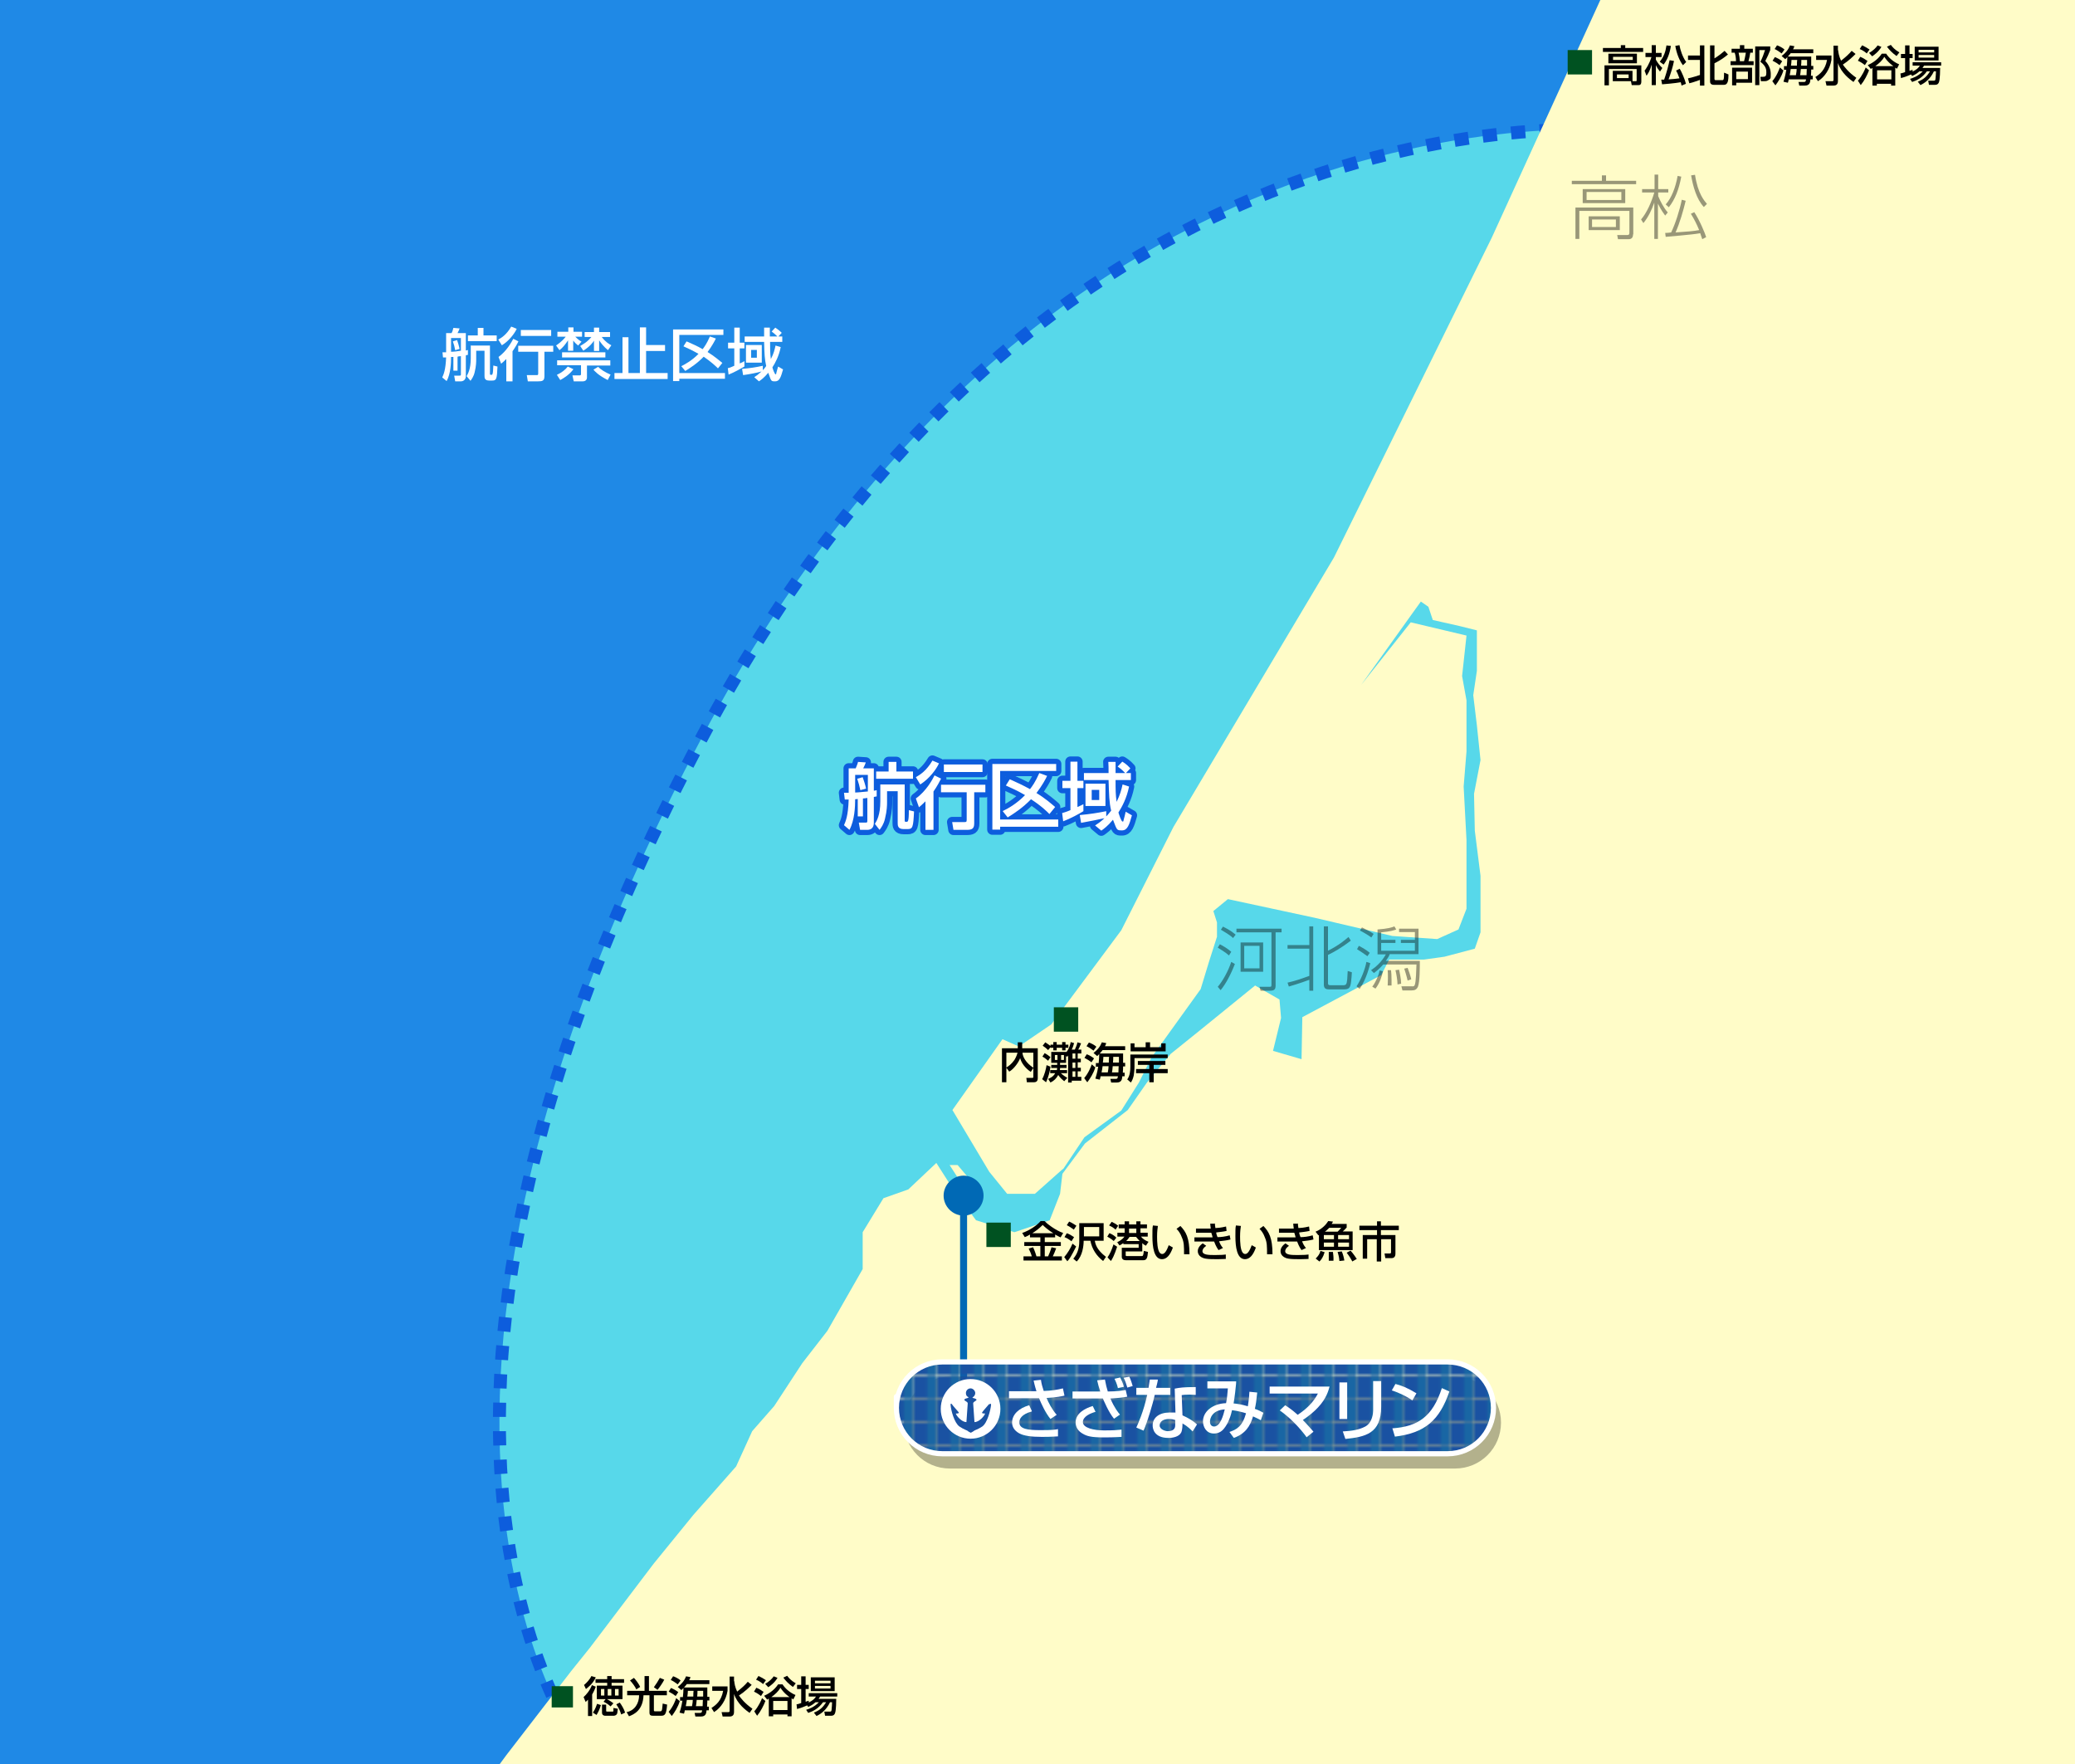 <?xml version="1.0" encoding="UTF-8"?>
<svg xmlns="http://www.w3.org/2000/svg" width="800" height="680" version="1.1" xmlns:xlink="http://www.w3.org/1999/xlink" viewBox="0 0 800 680">
  <defs>
    <style>
      .cls-1 {
        fill: #fff;
      }

      .cls-2 {
        opacity: .4;
      }

      .cls-3 {
        fill: #1966a4;
      }

      .cls-4, .cls-5, .cls-6, .cls-7 {
        fill: none;
      }

      .cls-8 {
        isolation: isolate;
      }

      .cls-9 {
        fill: #1f89e6;
        stroke: #0d5ddd;
        stroke-dasharray: 5.5;
        stroke-width: 5px;
      }

      .cls-5 {
        stroke: #fff;
        stroke-width: 2px;
      }

      .cls-5, .cls-6 {
        stroke-linejoin: round;
      }

      .cls-6 {
        stroke: #0d5ddd;
        stroke-width: 4px;
      }

      .cls-10 {
        fill: url(#_新規パターンスウォッチ_1);
      }

      .cls-11 {
        fill: #57d8ea;
      }

      .cls-12 {
        fill: #0069b5;
      }

      .cls-13 {
        fill: #1a52a2;
      }

      .cls-14 {
        mix-blend-mode: multiply;
        opacity: .3;
      }

      .cls-7 {
        stroke: #0069b5;
        stroke-width: 2.7px;
      }

      .cls-15 {
        fill: #fffcc8;
      }

      .cls-16 {
        clip-path: url(#clippath);
      }

      .cls-17 {
        fill: #005221;
      }
    </style>
    <clipPath id="clippath">
      <rect class="cls-4" width="800" height="680"/>
    </clipPath>
    <pattern id="_新規パターンスウォッチ_1" data-name="新規パターンスウォッチ 1" x="0" y="0" width="8.5" height="8.5" patternTransform="translate(163.6 233.7)" patternUnits="userSpaceOnUse" viewBox="0 0 8.5 8.5">
      <g>
        <rect class="cls-4" width="8.5" height="8.5"/>
        <rect class="cls-13" x="0" width="8.5" height="8.5"/>
        <rect class="cls-3" x="4.8" width="3.8" height="8.5"/>
      </g>
    </pattern>
  </defs>
  <!-- Generator: Adobe Illustrator 28.7.9, SVG Export Plug-In . SVG Version: 1.2.0 Build 218)  -->
  <g class="cls-8">
    <g id="map">
      <g class="cls-16">
        <rect class="cls-11" x="72" y="-6.5" width="720.6" height="720.6"/>
        <path class="cls-9" d="M632,50.9s-221.6-30.3-361.6,233.8c-145.7,274.7-42.2,394.8-42.2,394.8l-38.3,106.1H-43.5L-38.4-51.3l722.8,8.9-52.4,93.3Z"/>
        <g>
          <polygon class="cls-15" points="376.9 458.2 369.2 449.1 366.1 449.1 375.5 463.6 376.9 458.2"/>
          <polygon class="cls-15" points="629.6 -27.6 575.1 91.7 514.3 214.9 452.4 318.8 432.3 358.6 405.3 394.9 392.8 403.4 386.5 400.6 367.2 427.9 381.4 451.7 388.3 460.2 399 460.2 409.8 450.6 409.8 450.8 418.1 438.4 432.3 428.1 439.1 417.3 443.9 407.7 462.9 381.3 466.1 370.8 469.2 361.1 469.2 355.6 467.8 351.2 473.4 346.6 506.9 353.8 536.8 360.8 554.1 362 562.3 358.3 565.4 350.3 565.4 323.9 564.3 303.2 565.4 289.6 565.4 279.9 565.4 270 563.7 260.6 565.4 245 543.9 239.9 524.8 264 544.7 236.2 547.8 231.9 550.7 233.9 552.4 239 562.6 241.3 569.4 243 569.4 254.1 569.4 258.6 568 268 569.4 279.6 570.8 293 568.3 306 568.6 320.2 570.8 337.6 570.8 359.4 568.6 365.7 556.9 368.8 549 369.9 535.6 369.9 532.5 375.9 502.1 392.1 501.8 408.3 490.8 405.1 493.9 392.4 493.3 385.3 483.9 379.9 462.6 397.2 451.3 406.3 442.2 417.3 434.8 427.9 418.3 440.8 409.6 452.5 408.7 460.2 404.7 470.4 391.1 475 376.3 470.4 367.2 458 361 448.3 350.2 458.5 340.6 461.9 332.6 475 332.6 489.2 319 513 309.3 525.5 298.5 542 290 551.7 283.8 565.3 267.3 584 252 602.8 227.5 635.1 220.2 644.2 195.2 676.6 152 735.3 777.8 735.3 856.2 735.3 856.2 -29.9 629.6 -27.6"/>
        </g>
        <g>
          <path d="M397.1,475.9c-.9.5-1.4.8-2,1l-1-1.6c2.6-.9,5.6-2.8,7.1-4.6h1.5c.7.8,4.2,3.6,7.2,4.6l-1,1.7c-.5-.2-1-.5-2.1-1.1v1.1h-4v1.8h6.2v1.5h-6.2v4h1.3c.3-.6,1-2.4,1.3-3.5l1.8.4c-.6,1.5-.7,1.9-1.3,3.1h3.5v1.6h-14.8v-1.6h3.2c-.3-1.1-.6-1.7-1.2-3l1.7-.5c.7,1.4,1.2,3.2,1.3,3.5h1.5v-4h-6.2v-1.5h6.2v-1.8h-4v-1.1ZM406.1,475.4c-2.1-1.3-3.5-2.6-4.1-3.2-1.2,1.2-2.3,2.1-4,3.2h8.2Z"/>
          <path d="M414.9,480.5c-1.9,3.8-2.6,4.9-3.4,5.7l-1.2-1.6c1.3-1.5,2.5-3.5,3.2-5.2l1.4,1.1ZM411.3,475.4c.9.3,1.6.7,2.8,1.5l-1,1.6c-1.3-1-1.9-1.3-2.7-1.6l.9-1.5ZM412.2,470.9c1.4.6,2.6,1.5,2.8,1.6l-1,1.5c-1-.7-1.5-1.1-2.7-1.7l.9-1.4ZM425.5,471.5v6.8h-3.4c.2,1.2.7,3.5,4.3,6.2l-1.1,1.6c-2.5-1.9-4.3-4.6-4.9-7.8h-2.6c0,1.8-.4,5.8-2.7,8l-1.3-1.1c1.4-1.6,2.3-3.7,2.3-6.7v-7h9.3ZM417.9,473v3.6h5.9v-3.6h-5.9Z"/>
          <path d="M427.8,475.4c.8.3,1.8.9,2.6,1.7l-1,1.3c-1-.9-2-1.4-2.5-1.7l.8-1.3ZM430.7,480.6c-1.1,3.4-1.9,4.8-2.4,5.5l-1.3-1.4c1-1.5,1.5-2.6,2.3-5l1.4.9ZM428.6,471c.7.3,1.6.8,2.5,1.5l-1,1.5c-.8-.7-1.2-1-2.5-1.6l1-1.4ZM430.4,479c.9-.4,2.3-1.1,3.1-2.3h-2.7v-1.5h2.8v-1.7h-2.3v-1.5h2.3v-1.2h1.7v1.2h2.8v-1.2h1.6v1.2h2.5v1.5h-2.5v1.7h2.8v1.5h-2.6c.8,1,1.7,1.5,2.9,2l-1,1.5c-.4-.2-.8-.4-1.4-1v3.2h-6.4v1.4c0,.2,0,.4.4.4h5.7c.5,0,.7,0,.9-2l1.6.4c-.2,2.3-.5,3.2-1.8,3.2h-6.8c-.8,0-1.5-.4-1.5-1.3v-3.5h6.5v-1.4h-5.9v-.4c-.7.5-1.1.7-1.5.9l-.9-1.3ZM435.5,476.8c-.3.4-.6.9-1.3,1.6h5.2c-.5-.5-.9-1-1.4-1.6h-2.4ZM435.3,473.6v1.7h2.8v-1.7h-2.8Z"/>
          <path d="M446.4,472.7c-.1.7-.3,2-.3,4s.1,5.2,1.1,6.3c.2.2.5.4.9.4,1.1,0,1.9-1.8,2.5-3.4l1.6.9c-1.1,3.1-2.5,4.5-4.2,4.5-3.1,0-3.7-4.7-3.7-8.8s.1-3.4.2-4.2l2,.2ZM456.5,483.6c0-3.1,0-4.7-.8-6.5-.6-1.7-1.4-2.7-2.1-3.4l1.5-1.1c2.1,2.2,3.5,4.5,3.5,10.9h-2.1Z"/>
          <path d="M468.4,471.5c0,.5,0,.9.2,1.9,2.3-.1,3.5-.5,4.1-.6l.2,1.7c-1.3.3-2.5.4-4,.6,0,.5.3,1.3.5,1.8,1.3,0,3-.2,4.7-.7l.3,1.6c-1.5.4-2.8.5-4.4.7.5,1.2.7,1.6,1.5,2.6l-1.7.8c-.4-.6-.9-1.2-1.7-3.3-.7,0-1.2,0-1.9,0h-5.7v-1.6h5.8c.3,0,.5,0,1.2,0,0-.3-.2-.8-.5-1.8-.1,0-.7,0-.8,0h-5.1v-1.6h5.1s.5,0,.6,0c-.1-.9-.2-1.4-.2-1.9h1.9ZM465,480.3c-1.3.9-1.4,1.7-1.4,2,0,1.5,2.5,1.5,4.9,1.5s3.5-.1,4.1-.2v1.7c-.6,0-1.5.1-3.1.1s-3.5,0-4.6-.2c-3.1-.5-3.1-2.6-3.1-2.9,0-.3,0-1.7,1.9-3l1.3.9Z"/>
          <path d="M478.4,472.7c-.1.7-.3,2-.3,4s.1,5.2,1.1,6.3c.2.2.5.4.9.4,1.1,0,1.9-1.8,2.5-3.4l1.6.9c-1.1,3.1-2.5,4.5-4.2,4.5-3.1,0-3.7-4.7-3.7-8.8s.1-3.4.2-4.2l2,.2ZM488.5,483.6c0-3.1,0-4.7-.8-6.5-.6-1.7-1.4-2.7-2.1-3.4l1.5-1.1c2.1,2.2,3.5,4.5,3.5,10.9h-2.1Z"/>
          <path d="M500.4,471.5c0,.5,0,.9.2,1.9,2.3-.1,3.5-.5,4.1-.6l.2,1.7c-1.3.3-2.5.4-4,.6,0,.5.3,1.3.5,1.8,1.3,0,3-.2,4.7-.7l.3,1.6c-1.5.4-2.8.5-4.4.7.5,1.2.7,1.6,1.5,2.6l-1.7.8c-.4-.6-.9-1.2-1.7-3.3-.7,0-1.2,0-1.9,0h-5.7v-1.6h5.8c.3,0,.5,0,1.2,0,0-.3-.2-.8-.5-1.8-.1,0-.7,0-.8,0h-5.1v-1.6h5.1s.5,0,.6,0c-.1-.9-.2-1.4-.2-1.9h1.9ZM496.9,480.3c-1.3.9-1.4,1.7-1.4,2,0,1.5,2.5,1.5,4.9,1.5s3.5-.1,4.1-.2v1.7c-.6,0-1.5.1-3.1.1s-3.5,0-4.6-.2c-3.1-.5-3.1-2.6-3.1-2.9,0-.3,0-1.7,1.9-3l1.3.9Z"/>
          <path d="M508.7,476l-.4.2-1.1-1.4c2.5-1,4.1-2.8,4.9-4.1l1.8.2c-.1.3-.2.5-.5.9h5.8v1.4c-.5.6-1.3,1.3-1.5,1.5h3.8v7.2h-13v-6ZM507.3,485.1c.9-.9,1.5-1.7,1.8-2.9l1.6.5c-.6,2-1.3,2.9-2,3.6l-1.4-1.1ZM510.4,476.1v1.6h3.9v-1.6h-3.9ZM510.4,479v1.6h3.9v-1.6h-3.9ZM515.7,474.8c.5-.5,1-1,1.4-1.5h-4.6c-.8.8-1.4,1.3-1.7,1.5h4.9ZM512.3,486.1c0-.4,0-.7,0-1.6s0-1.6,0-1.9h1.6c.1.8.3,2.1.2,3.4h-1.8ZM516.4,486.1c-.1-1.6-.5-2.8-.7-3.5l1.6-.2c.5,1.1.8,2.3,1,3.5l-1.9.2ZM515.9,476.1v1.6h4.2v-1.6h-4.2ZM515.9,479v1.6h4.2v-1.6h-4.2ZM521.4,486.3c-.4-.8-1.2-2.1-2.2-3.4l1.5-.8c1,1.1,2,2.6,2.4,3.2l-1.6.9Z"/>
          <path d="M530.7,470.8h1.7v1.7h6.9v1.7h-6.9v1.9h5.6v7.1c0,.4,0,1.8-1.5,1.8h-2.4l-.3-1.8h2.1c.3,0,.4-.2.4-.5v-5h-3.8v8.6h-1.7v-8.6h-3.7v7.5h-1.7v-9.1h5.5v-1.9h-6.8v-1.7h6.8v-1.7Z"/>
        </g>
        <g>
          <path d="M229.7,650.2c-.2.5-.6,1.6-1.4,3v8.3h-1.6v-6.3c-.4.4-.6.6-.9.9l-.8-1.9c1.1-1,2.4-2.5,3.2-4.6l1.5.6ZM225.1,649.6c1-.8,2.3-2.2,2.9-3.5l1.7.5c-1.1,2.5-3.3,4.1-3.8,4.5l-.7-1.5ZM231.7,657.2c-.5,1.7-1,2.7-1.7,3.9l-1.4-.9c1-1.5,1.4-2.9,1.6-3.4l1.5.5ZM234,655c1,.5,1.7,1,2.5,1.6l-1.1,1.2c-.9-.8-1.5-1.2-2.7-1.8l.8-1h-3.4v-5.2h4v-1.1h-4.5v-1.4h4.5v-1.2h1.7v1.2h4.8v1.4h-4.8v1.1h4.2v5.2h-6ZM231.7,651.1v2.5h1.3v-2.5h-1.3ZM232.1,657.1h1.6v2.3c0,.3,0,.4.5.4h1.9c.2,0,.4,0,.4-.3v-1.1c0,0,1.7.3,1.7.3l-.2,1.6c-.2,1-1.2,1.1-1.4,1.1h-3.3c-.4,0-1.2-.2-1.2-1.2v-2.9ZM234.3,651.1v2.5h1.4v-2.5h-1.4ZM237.1,651.1v2.5h1.4v-2.5h-1.4ZM239,656.4c.6.8,1.6,2.4,2,3.8l-1.5.7c-.5-1.6-.9-2.4-1.9-3.9l1.4-.7Z"/>
          <path d="M241.7,651.8h6.8v-5.7h1.7v5.7h6.9v1.7h-5v5.7c0,.2,0,.5.4.5h2c.3,0,.5-.1.6-.3.2-.3.2-.9.4-2.7l1.7.4c-.3,3.7-.8,4.3-2.3,4.3h-2.8c-1,0-1.7,0-1.7-1.2v-6.7h-2.3c-.2,5.8-3.7,7.4-5.6,8.1l-.9-1.6c3.1-.6,4.8-3.4,4.8-6.5h-4.6v-1.7ZM245.3,651.2c-.3-.8-1.5-2.5-2.4-3.4l1.5-1c.6.6,2,2.4,2.4,3.5l-1.6,1ZM252.1,650.4c1-1.4,1.5-2.2,2.3-3.6l1.7.7c-.6,1.2-1.9,3.1-2.6,3.9l-1.4-1Z"/>
          <path d="M262.1,655.7c-.7,2.4-2.1,4.5-3.1,5.8l-1.2-1.6c1.8-2.1,2.7-4.7,2.9-5.3l1.3,1.1ZM258.7,650.7c1,.4,1.9.9,2.8,1.6l-1,1.5c-.9-.7-1.5-1.1-2.7-1.7l.9-1.4ZM259.6,646.2c.6.2,2.1.9,2.8,1.6l-1.1,1.5c-.9-.7-2-1.4-2.7-1.7l.9-1.4ZM263.3,654c.1-1.1.2-2.1.2-3.3-.2.2-.3.4-.8.8l-1.4-1.2c1.5-1.2,2.5-2.3,3.2-4.1l1.7.3c-.1.4-.2.7-.5,1.2h7.8v1.5h-8.7c-.2.2-.4.6-1.1,1.3h9c0,.4,0,2.2,0,3.6h.8v1.4h-.8c0,.3,0,1.1-.1,2.4h.7v1.4h-.9c-.1,1.2-.3,2.4-2.2,2.4h-2.1l-.3-1.4h2.1c.7,0,.7-.4.8-1h-6.7c0,.4-.1.6-.3,1.3l-1.7-.4c.2-.7.7-2.1,1.1-4.6h-.9v-1.4h1.1ZM266.8,657.7c.2-1.1.3-1.8.3-2.4h-2.3c-.1.9-.2,1.2-.4,2.4h2.4ZM267.3,654c0-1,0-1.7.1-2.2h-2.2c0,.8-.1,1.4-.2,2.2h2.3ZM270.9,657.7c0-1.3.1-2.2.1-2.4h-2.4c-.1,1.3-.2,2-.3,2.4h2.5ZM271.1,654c0-1,0-1.5,0-2.2h-2.2c0,.6,0,1.5-.1,2.2h2.3Z"/>
          <path d="M274.6,650.1h5.9v1.7c-.6,3.5-2.5,6.5-5.2,8.2l-1-1.6c1.7-1.1,3.8-2.7,4.5-6.6h-4.2v-1.7ZM283.1,648c0,.8.3,2.4,1.1,4.1,1.9-1.5,3-2.5,4.1-3.8l1.5,1.2c-.8.8-2.6,2.6-4.9,4.1.7,1,2.2,3,5.2,5.1l-1.1,1.6c-1.4-1-4.7-3.4-6-7.3v6.8c0,.6,0,1.9-1.7,1.9h-2.7l-.4-1.7h2.6c.2,0,.5,0,.5-.5v-13.2h1.7v1.9Z"/>
          <path d="M291.6,650.6c1.2.5,1.8.9,2.8,1.6l-1,1.6c-.4-.3-1.2-1-2.7-1.7l.9-1.5ZM295.1,655.7c-.7,1.8-1.8,4-3.2,5.7l-1.1-1.7c1.7-1.9,2.8-4.5,3-5.1l1.3,1.1ZM292.5,646.1c1.2.6,1.8.9,2.8,1.6l-1.1,1.5c-.3-.3-1.4-1.2-2.7-1.7l.9-1.4ZM305.9,655.1c-.4-.2-.5-.3-.7-.4v6.9h-1.6v-.7h-5.5v.7h-1.7v-6.8c-.1,0-.2.1-.6.4l-1.2-1.5c1.1-.5,3.6-1.7,5.4-4.4h1.7c.9,1.4,2.6,3.1,5,4.1l-.9,1.8ZM299.8,646.7c-1.1,2-3,3.3-3.6,3.7l-1.2-1.3c1.5-.8,2.7-2,3.3-2.9l1.5.6ZM304.4,654.2c-.2-.1-2.3-1.6-3.5-3.6-.8,1.4-2,2.5-3.5,3.6h7ZM298.1,655.7v3.5h5.5v-3.5h-5.5ZM305.7,650.3c-1.7-1.2-2.8-2.4-3.7-3.6l1.5-.7c.6.8,1.4,1.8,3.3,2.9l-1.1,1.4Z"/>
          <path d="M314.3,656.3c-1.2,1.1-2.2,1.4-2.7,1.7l-.4-.6c-2.1.9-3.1,1.2-3.9,1.4l-.2-1.8c.4,0,1.5-.4,1.8-.5v-5.4h-1.6v-1.6h1.6v-3.3h1.7v3.3h1.2v1.6h-1.2v4.9c.7-.2.8-.3,1.2-.4v.7c1.6-.8,2.3-1.5,2.8-2.3h-2.8v-1.3h11v1.3h-6.6c-.2.3-.3.5-.6.9h6.8c0,.2,0,4.6-.5,5.6-.4.9-1.1.9-1.6.9h-2.2l-.3-1.6h2.2c.5,0,.5-.2.6-.6.1-.7.2-2.6.2-3h-.8c-1.4,3-3.5,4.5-5.2,5.3l-1-1.3c2.2-.9,3.4-1.9,4.7-4h-1.2c-1.8,2.5-3.9,3.5-5.7,4.1l-.8-1.2c1-.3,3-.9,4.9-2.9h-1.3ZM312.6,646.6h9.2v5.3h-9.2v-5.3ZM314.2,647.9v1h6v-1h-6ZM314.2,649.9v1h6v-1h-6Z"/>
        </g>
        <g>
          <path d="M388,411.5c.8-.5,1.9-1.2,3.1-2.9.6-1,1-2,1.2-2.8h-4.3v11.4h-1.7v-13.1h6.1v-2.3h1.7v2.3h6v11.6c0,1.3-.9,1.5-1.5,1.5h-2.7l-.2-1.7h2.3c.2,0,.4,0,.4-.3v-3.5l-1,1.5c-.6-.4-3.3-2.3-4.1-5.3-.5,1.5-2.4,4.2-4.2,5.2l-1.1-1.5ZM398.4,405.8h-4.2c.1,1.6,1.3,3.9,4.2,5.8v-5.8Z"/>
          <path d="M405,411.2c-.2,1.8-.9,4.3-1.7,6l-1.5-1.2c.9-1.6,1.5-4,1.7-5.4l1.5.6ZM402.8,406c.8.4,1.6,1,2.2,1.5l-.9,1.4c-.6-.5-1.3-1.1-2.2-1.6l.9-1.4ZM405,403.7l-.9,1.1c-.7-.7-1.1-1-2.1-1.7l1-1.3c.8.5,1.6,1.1,2,1.4v-.5h1.1v-1h1.3v1h2.1v-1h1.3v1h1.1v1.2h-1.1v1h-1.3v-1h-2.1v1h-1.3v-1h-1.1v-.2ZM407.5,412.5c0-.3,0-.3.1-.8h-2.3v-1.2h2.3v-.8h-2.3v-4.2h5.9c1.1-1.4,1.5-3.1,1.6-3.8l1.3.4c-.2.6-.3,1.3-.9,2.5h1.2c.4-.9.8-1.8,1-2.8l1.4.4c-.4,1.1-.9,2.1-1.1,2.4h1.2v1.5h-1.4v2h1.2v1.4h-1.2v2.1h1.2v1.4h-1.2v2.1h1.4v1.5h-3.7v.7h-1.4v-10.4c-.2.2-.2.3-.5.5l-.3-.4v2.7h-2.3v.8h2.5v1.2h-2.5c0,.3,0,.5-.1.8h2.8v1.2h-2.4c1.1,1,2,1.5,2.5,1.8l-1.2,1.3c-.6-.5-1.5-1.2-2.3-2.4-.8,1.4-1.6,2.2-3,2.9l-.9-1.4c.7-.3,2-.8,2.7-2.2h-1.9v-1.2h2.4ZM407.7,406.7h-1v1.9h1v-1.9ZM409.1,408.6h1.1v-1.9h-1.1v1.9ZM413.5,406.1v2h1.1v-2h-1.1ZM413.5,409.6v2.1h1.1v-2.1h-1.1ZM413.5,413v2.1h1.1v-2.1h-1.1Z"/>
          <path d="M422.3,411.4c-.7,2.4-2.1,4.5-3.1,5.8l-1.2-1.6c1.8-2.1,2.7-4.7,2.9-5.3l1.3,1.1ZM419,406.4c1,.4,1.9.9,2.8,1.6l-1,1.5c-.9-.7-1.5-1.1-2.7-1.7l.9-1.4ZM419.9,401.9c.6.2,2.1.9,2.8,1.6l-1.1,1.5c-.9-.7-2-1.4-2.7-1.7l.9-1.4ZM423.6,409.6c.1-1.1.2-2.1.2-3.3-.2.2-.3.4-.8.8l-1.4-1.2c1.5-1.2,2.5-2.3,3.2-4.1l1.7.3c-.1.4-.2.7-.5,1.2h7.8v1.5h-8.7c-.2.2-.4.6-1.1,1.3h9c0,.4,0,2.2,0,3.6h.8v1.4h-.8c0,.3,0,1.1-.1,2.4h.7v1.4h-.9c-.1,1.2-.3,2.4-2.2,2.4h-2.1l-.3-1.4h2.1c.7,0,.7-.4.8-1h-6.7c0,.4-.1.6-.3,1.3l-1.7-.4c.2-.7.7-2.1,1.1-4.6h-.9v-1.4h1.1ZM427.1,413.4c.2-1.1.3-1.8.3-2.4h-2.3c-.1.9-.2,1.2-.4,2.4h2.4ZM427.5,409.6c0-1,0-1.7.1-2.2h-2.2c0,.8-.1,1.4-.2,2.2h2.3ZM431.2,413.4c0-1.3.1-2.2.1-2.4h-2.3c-.1,1.3-.2,2-.3,2.4h2.5ZM431.4,409.6c0-1,0-1.5,0-2.2h-2.2c0,.6,0,1.5-.1,2.2h2.3Z"/>
          <path d="M450.2,406.3v1.6h-12.8v3.3c0,1.3-.2,2.7-.3,3.4-.3,1.3-.6,1.9-1.1,2.7l-1.4-1.2c1-1.4,1.2-3.2,1.2-4.9v-4.7h14.4ZM437.4,402.2v1.5h4.3v-1.9h1.7v1.9h4.3v-1.5h1.7v3.1h-13.5v-3.1h1.6ZM449.3,409v1.5h-4.5v1.6h5.4v1.6h-5.4v3.5h-1.7v-3.5h-5.1v-1.6h5.1v-1.6h-4.4v-1.5h10.6Z"/>
        </g>
        <g class="cls-2">
          <g>
            <path d="M473.8,368.3c-1.3-1.2-3.2-2.3-4.3-3l.8-1.3c1.2.6,3.2,1.8,4.4,2.9l-.8,1.3ZM469.5,380.4c1.9-2.2,4.1-6.2,5.2-9.6l1.4.8c-1.5,3.9-3.5,7.7-5.5,10.1l-1.1-1.3ZM475.4,361.6c-.7-.7-1.8-1.5-4.7-3.2l.8-1.2c1,.5,2.9,1.4,4.9,3.1l-1,1.3ZM476.8,358h17.3v1.4h-2.3v20.5c0,1.5-.5,2-2.2,2h-3.6l-.4-1.5h3.7c.8,0,.9,0,.9-.9v-20.1h-13.5v-1.4ZM487,374.6h-8.7v-11.3h8.7v11.3ZM485.6,364.6h-5.9v8.7h5.9v-8.7Z"/>
            <path d="M496.4,378.8c3.5-.8,5.2-1.5,8.4-2.6v-10.5h-8.4v-1.4h8.4v-7.2h1.5v24.8h-1.5v-4.2c-.2.1-4.4,1.6-7.9,2.6l-.5-1.5ZM512,357.1v9.4c4.5-2.3,6.6-4.2,7.9-5.3l.9,1.4c-3.9,3-6.9,4.6-8.8,5.5v10.9c0,.4,0,.8,1,.8h4.7c1.2,0,1.5-.2,1.7-2.2,0-.5.2-2.9.2-3.3l1.6.5c0,.6-.2,3-.3,3.6-.3,2.5-.8,3-2.9,3h-5.5c-1.1,0-2.1-.2-2.1-1.8v-22.5h1.5Z"/>
            <path d="M523,380.2c1.6-2.3,3.4-6.8,3.8-9.4l1.5.5c-.3,1.2-1.5,6.2-4.1,9.9l-1.2-1ZM527.2,368.6c-1.2-.9-2.9-2-4-2.7l.7-1.3c1.5.8,2.9,1.6,4.2,2.7l-.9,1.3ZM528.6,361.3c-1.1-.8-2.9-1.9-4.3-2.6l.8-1.2c1,.5,3.2,1.6,4.5,2.5l-.9,1.4ZM528.6,374c1.8-1.2,4.1-3.2,5.7-6.1h-3.2v-9.6c4.1-.3,5.6-.8,6.5-1.2l.7,1.2c-.8.3-2.3.8-5.8,1.1v2.9h5.5v1.2h-5.5v3h13v-3h-5.4v-1.2h5.4v-3h-6.1v-1.3h7.5v9.8h-11.1c-.3.8-.5,1.2-1.5,2.6h13.1c0,2.7,0,8-.7,9.9-.5,1.2-1.3,1.5-2.5,1.5h-3.5l-.4-1.6h3.9c.7.1,1,0,1.2-.4.6-1.2.6-6.5.7-8h-12.8c-1.5,1.7-2.8,2.7-3.6,3.3l-1.1-1.1ZM529.1,380.3c1.3-1.7,2.4-4.2,2.8-6.2l1.3.3c-.5,2.1-1.2,4.5-2.9,6.7l-1.3-.8ZM535,380c0-.6.1-1.3.1-2.9s0-2.5-.1-3.1h1.3c.1.8.2,2.1.2,3.8s0,1.5,0,2.1h-1.5ZM538.8,379.4c0-1.4-.5-4.3-.8-5.4l1.4-.2c.2.8.8,3.8.8,5.4l-1.4.3ZM542.7,378c-.4-1.8-1.1-4-1.3-4.6l1.3-.3c.3.8,1.1,3,1.4,4.4l-1.4.5Z"/>
          </g>
        </g>
        <g>
          <g>
            <path class="cls-6" d="M330.9,308c-.2,0-1,.1-1.2.1,0,2.8-.2,8.1-2.2,11.8l-2.1-1.8c.6-1.4,1.6-3.5,1.8-9.9-.3,0-1,0-1.5,0l-.3-2.6c1.2,0,1.3,0,1.8,0v-9.4h2.7c.3-.7.8-1.9.9-2.5l3,.2c-.2.6-.4,1.1-1,2.3h4.1v8.6c.3,0,.8-.1,1.1-.2v2.4c-.3,0-.8.2-1.1.2v10c0,2.1-1.3,2.7-2.5,2.7h-2.8l-.5-2.8h2.5c.7,0,.8,0,.8-.8v-8.7c-.9.1-1.3.2-1.7.2v6.9h-2v-6.7ZM334.6,298.7h-4.9v6.8c1.3,0,3.3-.3,4.9-.4v-6.4ZM332.6,299.6c.5,1.4,1,2.9,1.3,4.4l-2.2.6c-.4-1.9-.6-2.5-1.2-4.4l2.1-.6ZM339.3,302.4h9.5v13.9c0,.3,0,.5.5.5s.6,0,.8-.4c.2-.6.3-1.7.3-4.1l2,.5c-.3,6.1-.5,6.8-2.5,6.8h-1.5c-2.3,0-2.3-1.4-2.3-2.4v-12.2h-4.1v4.2c0,1,0,3.2-.8,6.4-.5,2.2-1.5,3.5-2.1,4.3l-1.8-2.3c.7-1.1,2.1-3.4,2.1-8.7v-6.5ZM342.7,293.7h2.9v3.7h6.4v2.8h-14.2v-2.8h4.8v-3.7Z"/>
            <path class="cls-6" d="M362,294.3c-1,2.2-3.6,5.8-7.2,8.1l-1.7-2.8c1.7-1,4-2.4,6.4-6.4l2.6,1.1ZM362.8,300.2c-.6,1.1-1.4,2.8-2.9,4.9v14.8h-3.1v-11c-1.1,1.1-1.8,1.7-2.5,2.3l-1.2-3.4c4.1-2.9,6.5-7.5,7.2-8.9l2.6,1.3ZM379.9,302.5v2.9h-4.3v12c0,2.2-1,2.5-3,2.5h-5l-.5-3h4.7c.6,0,.9,0,.9-.8v-10.7h-9.9v-2.9h17.2ZM378.8,294.7v2.9h-14.9v-2.9h14.9Z"/>
            <path class="cls-6" d="M382.6,294.5h24.6v2.7h-21.6v18.7h22.4v2.8h-22.4v1.1h-3v-25.3ZM386.7,312.6c2.1-1,5.4-2.9,8.5-6.1-2.9-1.7-5.4-2.8-7.4-3.7l1.5-2.4c2.3,1,5.3,2.4,7.8,3.8.8-1,2-2.6,3.6-6.2l3,1.1c-.6,1.3-1.9,3.7-4.1,6.6,3.6,2.2,5.8,4.2,7.2,5.4l-2.2,2.7c-1.3-1.3-3.1-3.1-7.1-5.7-3.2,3.3-6.4,5.4-9,7l-1.9-2.4Z"/>
            <path class="cls-6" d="M409.6,313.4c.6-.2,1.2-.3,3.1-1.1v-8.5h-3.1v-2.8h3.1v-7.4h2.7v7.4h2.3v2.8h-2.3v7.3c1.4-.6,1.5-.7,2.3-1.1v2.7c-1.6,1-5.1,2.9-7.8,3.9l-.4-3.2ZM426.7,314.5c.4-.4.8-.9,1.7-2-.8-3.4-.8-6-1-11.8h-9.5v-2.7h9.5c0-1.4,0-3.5-.1-4.3h2.8c0,.3,0,2.8,0,4.3h3.7c-1.4-1.5-2.2-2-2.9-2.5l1.8-1.9c.6.4,1.7,1,3.1,2.6l-1.7,1.8h1.9v2.7h-5.9c0,3.9,0,5.5.4,8.4,1.3-2.6,1.9-4.8,2.3-6.7l2.5.8c-.9,4.5-2.7,7.8-4.1,10,.2.7,1.1,3.5,1.6,3.5s.3-.4.4-.6c.1-.4.7-2.5.8-3.2l2.4,1.4c-1,3.6-1.7,5.8-3.8,5.8s-1.9,0-3.5-4.1c-2,2.4-3.5,3.5-4.5,4.2l-2.4-2c1-.7,2.1-1.3,3.6-2.8-1.7.4-6.2,1.3-9,1.8l-.5-3c4.1-.4,6.7-.8,10.2-1.5v2ZM426.2,302.1v8.6h-7.7v-8.6h7.7ZM420.9,304.5v3.9h2.9v-3.9h-2.9Z"/>
          </g>
          <g>
            <path class="cls-1" d="M330.9,308c-.2,0-1,.1-1.2.1,0,2.8-.2,8.1-2.2,11.8l-2.1-1.8c.6-1.4,1.6-3.5,1.8-9.9-.3,0-1,0-1.5,0l-.3-2.6c1.2,0,1.3,0,1.8,0v-9.4h2.7c.3-.7.8-1.9.9-2.5l3,.2c-.2.6-.4,1.1-1,2.3h4.1v8.6c.3,0,.8-.1,1.1-.2v2.4c-.3,0-.8.2-1.1.2v10c0,2.1-1.3,2.7-2.5,2.7h-2.8l-.5-2.8h2.5c.7,0,.8,0,.8-.8v-8.7c-.9.1-1.3.2-1.7.2v6.9h-2v-6.7ZM334.6,298.7h-4.9v6.8c1.3,0,3.3-.3,4.9-.4v-6.4ZM332.6,299.6c.5,1.4,1,2.9,1.3,4.4l-2.2.6c-.4-1.9-.6-2.5-1.2-4.4l2.1-.6ZM339.3,302.4h9.5v13.9c0,.3,0,.5.5.5s.6,0,.8-.4c.2-.6.3-1.7.3-4.1l2,.5c-.3,6.1-.5,6.8-2.5,6.8h-1.5c-2.3,0-2.3-1.4-2.3-2.4v-12.2h-4.1v4.2c0,1,0,3.2-.8,6.4-.5,2.2-1.5,3.5-2.1,4.3l-1.8-2.3c.7-1.1,2.1-3.4,2.1-8.7v-6.5ZM342.7,293.7h2.9v3.7h6.4v2.8h-14.2v-2.8h4.8v-3.7Z"/>
            <path class="cls-1" d="M362,294.3c-1,2.2-3.6,5.8-7.2,8.1l-1.7-2.8c1.7-1,4-2.4,6.4-6.4l2.6,1.1ZM362.8,300.2c-.6,1.1-1.4,2.8-2.9,4.9v14.8h-3.1v-11c-1.1,1.1-1.8,1.7-2.5,2.3l-1.2-3.4c4.1-2.9,6.5-7.5,7.2-8.9l2.6,1.3ZM379.9,302.5v2.9h-4.3v12c0,2.2-1,2.5-3,2.5h-5l-.5-3h4.7c.6,0,.9,0,.9-.8v-10.7h-9.9v-2.9h17.2ZM378.8,294.7v2.9h-14.9v-2.9h14.9Z"/>
            <path class="cls-1" d="M382.6,294.5h24.6v2.7h-21.6v18.7h22.4v2.8h-22.4v1.1h-3v-25.3ZM386.7,312.6c2.1-1,5.4-2.9,8.5-6.1-2.9-1.7-5.4-2.8-7.4-3.7l1.5-2.4c2.3,1,5.3,2.4,7.8,3.8.8-1,2-2.6,3.6-6.2l3,1.1c-.6,1.3-1.9,3.7-4.1,6.6,3.6,2.2,5.8,4.2,7.2,5.4l-2.2,2.7c-1.3-1.3-3.1-3.1-7.1-5.7-3.2,3.3-6.4,5.4-9,7l-1.9-2.4Z"/>
            <path class="cls-1" d="M409.6,313.4c.6-.2,1.2-.3,3.1-1.1v-8.5h-3.1v-2.8h3.1v-7.4h2.7v7.4h2.3v2.8h-2.3v7.3c1.4-.6,1.5-.7,2.3-1.1v2.7c-1.6,1-5.1,2.9-7.8,3.9l-.4-3.2ZM426.7,314.5c.4-.4.8-.9,1.7-2-.8-3.4-.8-6-1-11.8h-9.5v-2.7h9.5c0-1.4,0-3.5-.1-4.3h2.8c0,.3,0,2.8,0,4.3h3.7c-1.4-1.5-2.2-2-2.9-2.5l1.8-1.9c.6.4,1.7,1,3.1,2.6l-1.7,1.8h1.9v2.7h-5.9c0,3.9,0,5.5.4,8.4,1.3-2.6,1.9-4.8,2.3-6.7l2.5.8c-.9,4.5-2.7,7.8-4.1,10,.2.7,1.1,3.5,1.6,3.5s.3-.4.4-.6c.1-.4.7-2.5.8-3.2l2.4,1.4c-1,3.6-1.7,5.8-3.8,5.8s-1.9,0-3.5-4.1c-2,2.4-3.5,3.5-4.5,4.2l-2.4-2c1-.7,2.1-1.3,3.6-2.8-1.7.4-6.2,1.3-9,1.8l-.5-3c4.1-.4,6.7-.8,10.2-1.5v2ZM426.2,302.1v8.6h-7.7v-8.6h7.7ZM420.9,304.5v3.9h2.9v-3.9h-2.9Z"/>
          </g>
        </g>
        <g>
          <path class="cls-1" d="M174.8,137.6c-.1,0-.8,0-.9,0,0,2.2-.1,6.4-1.7,9.3l-1.7-1.4c.5-1.1,1.3-2.8,1.5-7.7-.3,0-.8,0-1.2,0l-.2-2c.9,0,1.1,0,1.4,0v-7.4h2.1c.3-.5.6-1.5.7-2l2.4.2c-.2.5-.3.9-.8,1.8h3.2v6.7c.2,0,.6-.1.8-.2v1.9c-.3,0-.6.1-.8.2v7.9c0,1.6-1.1,2.1-1.9,2.1h-2.2l-.4-2.2h2c.5,0,.6,0,.6-.6v-6.9c-.7,0-1,.1-1.3.2v5.4h-1.6v-5.3ZM177.7,130.3h-3.8v5.3c1,0,2.6-.2,3.8-.4v-5ZM176.2,131c.4,1.1.7,2.3,1,3.5l-1.7.5c-.3-1.5-.4-2-.9-3.4l1.6-.5ZM181.4,133.2h7.5v10.9c0,.2,0,.4.4.4s.5,0,.6-.4c.2-.5.2-1.4.3-3.2l1.6.4c-.2,4.8-.4,5.4-2,5.4h-1.2c-1.8,0-1.8-1.1-1.8-1.9v-9.6h-3.2v3.3c0,.8,0,2.6-.6,5-.4,1.7-1.2,2.7-1.6,3.3l-1.5-1.8c.5-.9,1.6-2.7,1.6-6.9v-5.1ZM184.1,126.4h2.3v2.9h5.1v2.2h-11.1v-2.2h3.8v-2.9Z"/>
          <path class="cls-1" d="M199.2,126.8c-.8,1.7-2.9,4.6-5.7,6.3l-1.4-2.2c1.3-.7,3.2-1.9,5-5l2,.8ZM199.9,131.5c-.4.9-1.1,2.2-2.3,3.9v11.6h-2.4v-8.6c-.9.9-1.4,1.3-2,1.8l-1-2.6c3.2-2.3,5.1-5.9,5.7-7l2,1ZM213.3,133.3v2.3h-3.4v9.4c0,1.8-.8,2-2.4,2h-4l-.4-2.4h3.7c.5,0,.7,0,.7-.6v-8.4h-7.7v-2.3h13.5ZM212.5,127.2v2.3h-11.7v-2.3h11.7Z"/>
          <path class="cls-1" d="M214.5,133.1c2.2-1.5,3.3-2.9,3.6-3.3h-3.2v-1.9h4.2v-1.7h2v1.7h3.3v1.9h-2.6c1.1,1.1,1.7,1.5,2.4,1.9l-1.3,1.5c-.4-.3-1.1-.9-1.9-1.9v3.9h-2v-4c-1,1.5-2,2.8-3.3,3.8l-1.3-1.8ZM235.3,139v1.9h-9v4.6c0,1-.7,1.5-1.6,1.5h-3.5l-.5-2.3h2.8c.2,0,.5,0,.5-.5v-3.4h-9.2v-1.9h20.5ZM221.1,142.3c-1.7,2.3-4,3.6-5.1,4.2l-1.3-2c1.9-.9,3.2-1.9,4.2-3.2l2.1,1ZM233.4,135.8v2h-16.7v-2h16.7ZM223.8,133.3c.8-.5,2.6-1.4,4.2-3.4h-2.6v-1.9h3.6v-1.7h2v1.7h4.2v1.9h-3.2c1.5,2,2.8,2.7,3.7,3.2l-1.3,1.9c-1.8-1.5-2.8-2.9-3.4-3.8v4.1h-2v-4c-.3.6-1.5,2.2-4.1,3.9l-1.2-1.8ZM234.3,146.5c-3.7-1.9-4.9-3.3-5.5-4l1.8-1.1c.8.9,2.8,2.2,4.8,3l-1.1,2.1Z"/>
          <path class="cls-1" d="M249.1,126.3v6.7h7.3v2.3h-7.3v8.5h8.3v2.3h-20.5v-2.3h3.1v-13.8h2.3v13.8h4.4v-17.6h2.4Z"/>
          <path class="cls-1" d="M259.5,127h19.4v2.1h-17v14.7h17.6v2.2h-17.6v.9h-2.4v-19.9ZM262.6,141.2c1.6-.8,4.3-2.3,6.7-4.8-2.3-1.3-4.2-2.2-5.8-2.9l1.2-1.9c1.8.8,4.2,1.8,6.2,3,.6-.8,1.6-2.1,2.8-4.9l2.3.8c-.5,1-1.5,2.9-3.2,5.2,2.8,1.7,4.5,3.3,5.7,4.2l-1.7,2.1c-1-1-2.5-2.4-5.5-4.5-2.5,2.6-5,4.2-7.1,5.5l-1.5-1.8Z"/>
          <path class="cls-1" d="M280.7,141.9c.5-.1.9-.2,2.4-.9v-6.7h-2.4v-2.2h2.4v-5.8h2.1v5.8h1.8v2.2h-1.8v5.8c1.1-.5,1.2-.5,1.8-.9v2.1c-1.2.7-4,2.3-6.1,3.1l-.3-2.5ZM294.1,142.7c.3-.3.7-.7,1.3-1.6-.6-2.7-.7-4.7-.8-9.3h-7.5v-2.1h7.5c0-1.1,0-2.8,0-3.4h2.2c0,.2,0,2.2,0,3.4h2.9c-1.1-1.1-1.8-1.6-2.2-1.9l1.4-1.5c.4.3,1.3.8,2.5,2l-1.3,1.4h1.5v2.1h-4.7c0,3.1,0,4.3.3,6.6,1.1-2,1.5-3.8,1.8-5.2l2,.6c-.7,3.5-2.1,6.1-3.2,7.8.1.6.9,2.7,1.2,2.7s.3-.3.3-.5c.1-.3.5-2,.7-2.5l1.9,1.1c-.8,2.8-1.3,4.6-3,4.6s-1.5,0-2.7-3.3c-1.6,1.9-2.8,2.8-3.6,3.3l-1.8-1.6c.8-.5,1.6-1.1,2.8-2.2-1.3.4-4.8,1.1-7.1,1.4l-.4-2.4c3.2-.3,5.3-.6,8-1.2v1.6ZM293.7,133v6.8h-6.1v-6.8h6.1ZM289.6,134.9v3h2.2v-3h-2.2Z"/>
        </g>
        <rect class="cls-17" x="212.7" y="650" width="8.2" height="8.2"/>
        <g class="cls-2">
          <g>
            <path d="M630.8,71h-24.8v-1.3h11.6v-2.1h1.6v2.1h11.6v1.3ZM629.6,90.4c0,1.2-.6,1.8-1.7,1.8h-4.1l-.3-1.6h3.9c.3,0,.8,0,.8-.9v-8.4h-19.3v10.8h-1.5v-12.1h22.3v10.3ZM626.6,78.3h-16.4v-5.4h16.4v5.4ZM625.1,74h-13.4v3.1h13.4v-3.1ZM624.5,88.7h-12v-5.3h12v5.3ZM623,84.6h-9.2v2.9h9.2v-2.9Z"/>
            <path d="M642,83.1c-1.6-2.1-2.5-4-2.8-4.6v13.6h-1.4v-14c-.9,2.6-2.3,5.6-4.2,7.9l-.9-1.4c2.1-2.4,4-6.6,5.1-10.4h-4.7v-1.3h4.8v-5.6h1.4v5.6h3.9v1.3h-3.9v1.4c.8,1.9,2.1,4.5,3.7,6.3l-1,1.2ZM653.1,81.6c2.1,3.1,4.3,8.4,4.7,9.8l-1.5.8c-.5-1.5-.7-1.9-.8-2.3-3.1.6-12.6,1.3-13.3,1.4l-.2-1.5c.3,0,1.9-.1,2.3-.2,1.6-3.3,3.3-8.6,4.1-12.6l1.5.4c-.9,3.8-2.3,8.6-3.9,12.2,4.5-.3,7-.5,9.1-.9-1-2.4-1.8-4-3.2-6.3l1.3-.6ZM648.2,68.1c-.9,4.9-2.4,8.8-4.8,11.8l-1.2-1.1c2.2-2.4,3.8-6.5,4.6-11l1.4.3ZM653.5,67.4c1.1,7.3,3.6,10,4.6,11.2l-1.2,1.2c-2.8-3-4.2-8-4.9-12.2l1.4-.2Z"/>
          </g>
        </g>
        <rect class="cls-17" x="406.3" y="388.3" width="9.4" height="9.4"/>
        <rect class="cls-17" x="380.3" y="471.3" width="9.4" height="9.4"/>
        <g>
          <path d="M624.8,17.4h1.8v1.1h6.9v1.5h-15.5v-1.5h6.9v-1.1ZM629.5,31.3h1.1c.3,0,.4,0,.4-.4v-4.3h-10.7v6.3h-1.7v-7.7h14.2v6.3c0,.8-.3,1.3-1,1.3h-2.7l-.3-1.5h-7v-4h7.6v3.9ZM631.1,20.7v3.7h-11v-3.7h11ZM621.9,21.9v1.2h7.6v-1.2h-7.6ZM623.4,28.7v1.4h4.5v-1.4h-4.5Z"/>
          <path d="M634.1,27.2c.5-.7,1.7-2.3,2.6-5.2h-2.3v-1.6h2.4v-3h1.6v3h2.2v1.6h-2.2v1c.8,1.4,1.5,2.3,2.5,3.2l-.9,1.4c-.6-.8-1.1-1.4-1.6-2.5v7.7h-1.6v-7.9c-.7,2.5-1.5,3.6-2,4.3l-.8-2.1ZM644.2,17.7c-.5,3.2-1.4,5.3-2.8,7.2l-1.5-1.1c1.6-2,2.2-3.7,2.6-6.3l1.7.2ZM640.4,30.7c.3,0,.6,0,1.2,0,1.1-3.2,1.6-5.2,2.1-7.5l1.7.3c-.5,2.5-1.2,4.6-2.1,7.1,1.8-.1,2.5-.2,4.2-.4-.6-1.7-1-2.5-1.3-3l1.4-.7c.7,1.1,2,4.1,2.4,5.8l-1.7.7c0-.3-.2-.8-.3-1.3-2.2.4-6.9.8-7.2.8l-.3-1.7ZM648.9,25.2c-1.3-1.6-2.5-4.5-3-7.5l1.6-.3c.3,1.8,1.2,4.6,2.6,6.5l-1.3,1.3Z"/>
          <path d="M650.8,30.2c1.6-.3,4-1.1,4.6-1.3v-5.8h-4.6v-1.7h4.6v-3.9h1.7v15.5h-1.7v-2.2c-1.8.6-2.4.9-4.1,1.3l-.5-1.8ZM659.3,17.5h1.7v5c1.5-.9,3-2.1,3.9-2.9l1.3,1.4c-1.1.9-2.6,2.1-5.2,3.4v6c0,.5.3.5.6.5h2.3c.6,0,.8,0,.8-2.9l1.7.7c0,2.2-.2,4-1.7,4h-3.9c-.3,0-1.5,0-1.5-1.3v-13.9Z"/>
          <path d="M667.5,18.8h3.3v-1.4h1.7v1.4h3.3v1.5h-1c-.1.9-.4,2.3-.7,3.3h2v1.5h-8.9v-1.5h2.1c0-1.2-.2-2.4-.5-3.3h-1.2v-1.5ZM675.5,26.1v5.8h-6.1v1h-1.6v-6.8h7.7ZM669.4,27.6v2.9h4.5v-2.9h-4.5ZM670.3,20.3c.3,1.2.4,2,.5,3.3h1.6c.4-1.3.6-2.9.7-3.3h-2.8ZM676.7,32.9v-15h5.8v1.4c-.8,2-.9,2.2-1.9,4.2,1.3,1.4,2.1,3.1,2.1,5s0,1.8-1.1,2.5c-.5.3-1,.3-1.5.3h-1.2l-.2-1.7h1.1c.8,0,1.2-.3,1.2-1.5s0-2.5-2.3-4.3c.7-1.3,1.4-3.2,1.8-4.5h-2.2v13.5h-1.7Z"/>
          <path d="M687.6,27.1c-.7,2.4-2.1,4.5-3.1,5.8l-1.2-1.6c1.8-2.1,2.7-4.7,2.9-5.3l1.3,1.1ZM684.3,22c1,.4,1.9.9,2.8,1.6l-1,1.5c-.9-.7-1.5-1.1-2.7-1.7l.9-1.4ZM685.2,17.5c.6.2,2.1.9,2.8,1.6l-1.1,1.5c-.9-.7-2-1.4-2.7-1.7l.9-1.4ZM688.9,25.3c.1-1.1.2-2.1.2-3.3-.2.2-.3.4-.8.8l-1.4-1.2c1.5-1.2,2.5-2.3,3.2-4.1l1.7.3c-.1.4-.2.7-.5,1.2h7.8v1.5h-8.7c-.2.2-.4.6-1.1,1.3h9c0,.4,0,2.2,0,3.6h.8v1.4h-.8c0,.3,0,1.1-.1,2.4h.7v1.4h-.9c-.1,1.2-.3,2.4-2.2,2.4h-2.1l-.3-1.4h2.1c.7,0,.7-.4.8-1h-6.7c0,.4-.1.6-.3,1.3l-1.7-.4c.2-.7.7-2.1,1.1-4.6h-.9v-1.4h1.1ZM692.4,29c.2-1.1.3-1.8.3-2.4h-2.3c-.1.9-.2,1.2-.4,2.4h2.4ZM692.8,25.3c0-1,0-1.7.1-2.2h-2.2c0,.8-.1,1.4-.2,2.2h2.3ZM696.5,29c0-1.3.1-2.2.1-2.4h-2.3c-.1,1.3-.2,2-.3,2.4h2.5ZM696.7,25.3c0-1,0-1.5,0-2.2h-2.2c0,.6,0,1.5-.1,2.2h2.3Z"/>
          <path d="M700.2,21.4h5.9v1.7c-.6,3.5-2.5,6.5-5.2,8.2l-1-1.6c1.7-1.1,3.8-2.7,4.5-6.6h-4.2v-1.7ZM708.7,19.3c0,.8.3,2.4,1.1,4.1,1.9-1.5,3-2.5,4.1-3.8l1.5,1.2c-.8.8-2.6,2.6-4.9,4.1.7,1,2.2,3,5.2,5.1l-1.1,1.6c-1.4-1-4.7-3.4-6-7.3v6.8c0,.6,0,1.9-1.7,1.9h-2.7l-.4-1.7h2.6c.2,0,.5,0,.5-.5v-13.2h1.7v1.9Z"/>
          <path d="M717.2,21.9c1.2.5,1.8.9,2.8,1.6l-1,1.6c-.4-.3-1.2-1-2.7-1.7l.9-1.5ZM720.6,27.1c-.7,1.8-1.8,4-3.2,5.7l-1.1-1.7c1.7-1.9,2.8-4.5,3-5.1l1.3,1.1ZM718,17.5c1.2.6,1.8.9,2.8,1.6l-1.1,1.5c-.3-.3-1.4-1.2-2.7-1.7l.9-1.4ZM731.4,26.5c-.4-.2-.5-.3-.7-.4v6.9h-1.6v-.7h-5.5v.7h-1.7v-6.8c-.1,0-.2.1-.6.4l-1.2-1.5c1.1-.5,3.6-1.7,5.4-4.4h1.7c.9,1.4,2.6,3.1,5,4.1l-.9,1.8ZM725.4,18c-1.1,2-3,3.3-3.6,3.7l-1.2-1.3c1.5-.8,2.7-2,3.3-2.9l1.5.6ZM730,25.5c-.2-.1-2.3-1.6-3.5-3.6-.8,1.4-2,2.5-3.5,3.6h7ZM723.7,27.1v3.5h5.5v-3.5h-5.5ZM731.2,21.6c-1.7-1.2-2.8-2.4-3.7-3.6l1.5-.7c.6.8,1.4,1.8,3.3,2.9l-1.1,1.4Z"/>
          <path d="M739.9,27.6c-1.2,1.1-2.2,1.4-2.7,1.7l-.4-.6c-2.1.9-3.1,1.2-3.9,1.4l-.2-1.8c.4,0,1.5-.4,1.8-.5v-5.4h-1.6v-1.6h1.6v-3.3h1.7v3.3h1.2v1.6h-1.2v4.9c.7-.2.8-.3,1.2-.4v.7c1.6-.8,2.3-1.5,2.8-2.3h-2.8v-1.3h11v1.3h-6.6c-.2.3-.3.5-.6.9h6.8c0,.2,0,4.6-.5,5.6-.4.9-1.1.9-1.6.9h-2.2l-.3-1.6h2.2c.5,0,.5-.2.6-.6.1-.7.2-2.6.2-3h-.8c-1.4,3-3.5,4.5-5.2,5.3l-1-1.3c2.2-.9,3.4-1.9,4.7-4h-1.2c-1.8,2.5-3.9,3.5-5.7,4.1l-.8-1.2c1-.3,3-.9,4.9-2.9h-1.3ZM738.2,18h9.2v5.3h-9.2v-5.3ZM739.7,19.2v1h6v-1h-6ZM739.7,21.2v1h6v-1h-6Z"/>
        </g>
        <rect class="cls-17" x="604.4" y="19.3" width="9.4" height="9.4"/>
        <g>
          <line class="cls-7" x1="371.5" y1="550.3" x2="371.5" y2="460.5"/>
          <path class="cls-12" d="M379.2,460.9c0-4.3-3.5-7.7-7.7-7.7s-7.7,3.5-7.7,7.7,3.5,7.7,7.7,7.7,7.7-3.5,7.7-7.7Z"/>
        </g>
        <g>
          <g>
            <g>
              <path class="cls-1" d="M401.3,531.8c.3,2,.6,2.8,1.1,4.4,3-.1,4.9-.4,7.4-1l.6,2.8c-.9.2-3.1.7-6.9.9.6,1.5,2.1,4.5,3.9,6.5l-2.4,1.6c-1.9-2.3-3.6-6-4.4-8h-11.6v-2.7h10.6c-.7-2.2-.9-3.3-1.1-4.1l2.9-.3ZM397.8,544.1c-4.1,1.1-4.8,3-4.8,4.2,0,2.6,3.3,3,8.2,3s5.7-.2,6.7-.4v2.8c-.9,0-2.1.2-6.2.2s-7-.4-8.8-1.4c-1.8-1-2.7-2.5-2.7-4.1,0-3.2,2.7-5.6,6.6-6.7l1,2.2Z"/>
              <path class="cls-1" d="M426,531.8c.4,2.2.6,2.9,1.1,4.6,3.7,0,5.8-.4,6.9-.6l.6,2.6c-1.6.3-3.1.5-6.5.7,1.6,3.7,3,5.4,3.7,6.2l-2.3,1.6c-2.1-2.5-3.9-6.9-4.3-7.8h-11.7v-2.7h10.7c-.7-2.1-.7-2.3-1.2-4.3l2.9-.3ZM422.5,544.2c-2.1.6-5,1.8-5,4s4.1,3.2,8.1,3.2,4.6-.1,6.8-.3v2.8c-.9,0-2.1.2-6.9.2s-6.5-.5-8-1.4c-1.7-.9-2.8-2.4-2.8-4.4,0-3.5,3.6-5.4,6.6-6.3l1.1,2.3ZM431,535.1c-.3-1.5-1-3-1.3-3.6l2.2-.5c.4.8,1.2,2.5,1.4,3.6l-2.3.5ZM434.6,534.8c-.5-1.7-.8-2.5-1.4-3.7l2.2-.4c.5,1,1.1,2.8,1.3,3.6l-2.1.6Z"/>
              <path class="cls-1" d="M446.4,531.9c0,.4-.6,2.9-.7,3.1h5.5v2.7h-6c-.7,3.4-2.9,10.6-4.3,13.8l-2.8-1.2c.5-1.1,2.8-6.1,4.2-12.6h-4.2v-2.7h4.7c.2-1.1.3-2.1.5-3.2h3ZM460.8,537.7c-.9,0-1.4-.1-2.2-.1-1.6,0-2.3.1-3,.2l.3,7.8c3.7,1.7,4.9,2.9,5.6,3.5l-1.7,2.7c-.6-.6-1.8-1.9-3.9-3.1,0,.5,0,2.5-.5,3.5-.8,1.6-3.1,2.1-4.9,2.1-5.5,0-6.1-3.5-6.1-4.8,0-3,2.5-5,6.6-5s1.6.1,2.2.2l-.3-9.4c2-.4,3.5-.6,8.1-.6v3ZM453.1,547.4c-.6-.2-1.3-.4-2.4-.4-2.2,0-3.6,1-3.6,2.5s2.1,2.2,3.1,2.2c2.9,0,2.9-1.7,2.9-2.5v-1.8Z"/>
              <path class="cls-1" d="M484.7,536.9c-.3,3.1-.5,4.4-.9,6.2,1.7.6,2.2.9,3.3,1.5l-1,2.9c-.6-.4-1.9-1-3-1.5-1.1,3.8-3,6.7-7.4,8.3l-1.7-2.3c2.7-.9,5-2.1,6.4-7.2-1.3-.4-3.1-.9-5.4-1.2-.4,1.9-1.3,4.9-3.1,7.1-1.1,1.4-2.5,1.9-3.9,1.9-3.1,0-4.2-2.8-4.2-4.7,0-3.6,3.5-6.8,8.9-7,.4-2.1.5-3.2.7-5.7h-7.9v-2.7h11.1c0,.4,0,.8-.4,4.3-.2,1.5-.4,3.2-.6,4.2,1.8.2,3.1.4,5.5,1.1,0-.4.5-2.7.6-5.6l3,.3ZM466.5,548c0,1.3.7,1.9,1.6,1.9,2.4,0,3.6-4.5,4.1-6.6-4.9.3-5.7,3.5-5.7,4.7Z"/>
              <path class="cls-1" d="M503.8,554.1c-2.5-3.5-6.5-7.7-10.4-10.4l2.1-2c2.3,1.5,3.6,2.6,4.8,3.7,3.2-2.1,6.1-4.8,7.8-8.2h-18.6v-2.7h23.1c-.4,1.4-1.1,4.5-4.5,8.1-1.4,1.5-3.4,3.2-5.8,4.8,1.9,1.9,3.2,3.5,4.1,4.5l-2.7,2.2Z"/>
              <path class="cls-1" d="M519.4,547h-3v-14.1h3v14.1ZM532.5,542.3c0,10.4-6.2,11.6-13.8,12.4l-1-2.9c3.8-.2,6.3-.7,8.5-1.8,3-1.5,3.2-5.4,3.2-6.3v-11.3h3.1v9.9Z"/>
              <path class="cls-1" d="M544.5,539.8c-2-1.4-5.2-3-7.9-3.8l1.4-2.5c2.3.6,4.5,1.4,8.1,3.6l-1.6,2.8ZM536.9,550.6c9.7-.7,15.4-4.4,19-15.5l2.9,1.3c-3.8,11.1-9.4,16-21,17.4l-1-3.3Z"/>
            </g>
            <g>
              <g class="cls-14">
                <path d="M348.5,548.4c0,9.8,7.9,17.7,17.7,17.7h194.8c9.8,0,17.7-7.9,17.7-17.7s-7.9-17.7-17.7-17.7h-194.8c-9.8,0-17.7,7.9-17.7,17.7,0,0,0-9.8,0,0Z"/>
              </g>
              <path class="cls-10" d="M345.6,542.7c0,9.8,7.9,17.7,17.7,17.7h194.8c9.8,0,17.7-7.9,17.7-17.7s-7.9-17.7-17.7-17.7h-194.8c-9.8,0-17.7,7.9-17.7,17.7,0,0,0-9.8,0,0Z"/>
            </g>
            <g>
              <path class="cls-1" d="M385.7,543.1c0,6.4-5.2,11.5-11.5,11.5s-11.5-5.1-11.5-11.5,5.2-11.5,11.5-11.5,11.5,5.1,11.5,11.5Z"/>
              <path class="cls-1" d="M401.3,531.8c.3,2,.6,2.8,1.1,4.4,3-.1,4.9-.4,7.4-1l.6,2.8c-.9.2-3.1.7-6.9.9.6,1.5,2.1,4.5,3.9,6.5l-2.4,1.6c-1.9-2.3-3.6-6-4.4-8h-11.6v-2.7h10.6c-.7-2.2-.9-3.3-1.1-4.1l2.9-.3ZM397.8,544.1c-4.1,1.1-4.8,3-4.8,4.2,0,2.6,3.3,3,8.2,3s5.7-.2,6.7-.4v2.8c-.9,0-2.1.2-6.2.2s-7-.4-8.8-1.4c-1.8-1-2.7-2.5-2.7-4.1,0-3.2,2.7-5.6,6.6-6.7l1,2.2Z"/>
              <path class="cls-1" d="M426,531.8c.4,2.2.6,2.9,1.1,4.6,3.7,0,5.8-.4,6.9-.6l.6,2.6c-1.6.3-3.1.5-6.5.7,1.6,3.7,3,5.4,3.7,6.2l-2.3,1.6c-2.1-2.5-3.9-6.9-4.3-7.8h-11.7v-2.7h10.7c-.7-2.1-.7-2.3-1.2-4.3l2.9-.3ZM422.5,544.2c-2.1.6-5,1.8-5,4s4.1,3.2,8.1,3.2,4.6-.1,6.8-.3v2.8c-.9,0-2.1.2-6.9.2s-6.5-.5-8-1.4c-1.7-.9-2.8-2.4-2.8-4.4,0-3.5,3.6-5.4,6.6-6.3l1.1,2.3ZM431,535.1c-.3-1.5-1-3-1.3-3.6l2.2-.5c.4.8,1.2,2.5,1.4,3.6l-2.3.5ZM434.6,534.8c-.5-1.7-.8-2.5-1.4-3.7l2.2-.4c.5,1,1.1,2.8,1.3,3.6l-2.1.6Z"/>
              <path class="cls-1" d="M446.4,531.9c0,.4-.6,2.9-.7,3.1h5.5v2.7h-6c-.7,3.4-2.9,10.6-4.3,13.8l-2.8-1.2c.5-1.1,2.8-6.1,4.2-12.6h-4.2v-2.7h4.7c.2-1.1.3-2.1.5-3.2h3ZM460.8,537.7c-.9,0-1.4-.1-2.2-.1-1.6,0-2.3.1-3,.2l.3,7.8c3.7,1.7,4.9,2.9,5.6,3.5l-1.7,2.7c-.6-.6-1.8-1.9-3.9-3.1,0,.5,0,2.5-.5,3.5-.8,1.6-3.1,2.1-4.9,2.1-5.5,0-6.1-3.5-6.1-4.8,0-3,2.5-5,6.6-5s1.6.1,2.2.2l-.3-9.4c2-.4,3.5-.6,8.1-.6v3ZM453.1,547.4c-.6-.2-1.3-.4-2.4-.4-2.2,0-3.6,1-3.6,2.5s2.1,2.2,3.1,2.2c2.9,0,2.9-1.7,2.9-2.5v-1.8Z"/>
              <path class="cls-1" d="M484.7,536.9c-.3,3.1-.5,4.4-.9,6.2,1.7.6,2.2.9,3.3,1.5l-1,2.9c-.6-.4-1.9-1-3-1.5-1.1,3.8-3,6.7-7.4,8.3l-1.7-2.3c2.7-.9,5-2.1,6.4-7.2-1.3-.4-3.1-.9-5.4-1.2-.4,1.9-1.3,4.9-3.1,7.1-1.1,1.4-2.5,1.9-3.9,1.9-3.1,0-4.2-2.8-4.2-4.7,0-3.6,3.5-6.8,8.9-7,.4-2.1.5-3.2.7-5.7h-7.9v-2.7h11.1c0,.4,0,.8-.4,4.3-.2,1.5-.4,3.2-.6,4.2,1.8.2,3.1.4,5.5,1.1,0-.4.5-2.7.6-5.6l3,.3ZM466.5,548c0,1.3.7,1.9,1.6,1.9,2.4,0,3.6-4.5,4.1-6.6-4.9.3-5.7,3.5-5.7,4.7Z"/>
              <path class="cls-1" d="M503.8,554.1c-2.5-3.5-6.5-7.7-10.4-10.4l2.1-2c2.3,1.5,3.6,2.6,4.8,3.7,3.2-2.1,6.1-4.8,7.8-8.2h-18.6v-2.7h23.1c-.4,1.4-1.1,4.5-4.5,8.1-1.4,1.5-3.4,3.2-5.8,4.8,1.9,1.9,3.2,3.5,4.1,4.5l-2.7,2.2Z"/>
              <path class="cls-1" d="M519.4,547h-3v-14.1h3v14.1ZM532.5,542.3c0,10.4-6.2,11.6-13.8,12.4l-1-2.9c3.8-.2,6.3-.7,8.5-1.8,3-1.5,3.2-5.4,3.2-6.3v-11.3h3.1v9.9Z"/>
              <path class="cls-1" d="M544.5,539.8c-2-1.4-5.2-3-7.9-3.8l1.4-2.5c2.3.6,4.5,1.4,8.1,3.6l-1.6,2.8ZM536.9,550.6c9.7-.7,15.4-4.4,19-15.5l2.9,1.3c-3.8,11.1-9.4,16-21,17.4l-1-3.3Z"/>
            </g>
            <path class="cls-5" d="M345.6,542.7c0,9.8,7.9,17.7,17.7,17.7h194.8c9.8,0,17.7-7.9,17.7-17.7s-7.9-17.7-17.7-17.7h-194.8c-9.8,0-17.7,7.9-17.7,17.7,0,0,0-9.8,0,0Z"/>
          </g>
          <path class="cls-13" d="M381.3,541.3c-.3.4-2.4,2.7-2.6,3.1-.3.4.2.5,1.1.5-.3,1-2.3,3.3-4.1,3.3,0,0-.5-6.9-.5-7.2s.2-.5.5-.7c.3-.2.8-.5.8-.7s-.5-.5-1-.6c-.3,0-.5-.2-.6-.3.6-.3,1.1-.9,1.1-1.7s-.8-1.8-1.8-1.8-1.8.8-1.8,1.8.4,1.3,1,1.6c0,.2-.2.3-.6.4-.5.1-1,.3-1,.6s.5.5.8.7c.3.2.5.4.5.7s-.5,7.2-.5,7.2c-1.8,0-3.8-2.3-4.1-3.3.9,0,1.3-.1,1.1-.5-.3-.4-2.4-2.7-2.6-3.1-.3-.4-.6-.2-.5.3.1,1.9,1.4,6.9,3.4,8.3,1.8,1.2,3,1.5,3.2,1.7.2.3,1.2.7,1.2.7,0,0,1-.5,1.2-.7.2-.3,1.4-.5,3.2-1.7,2-1.4,3.2-6.4,3.4-8.3,0-.5-.3-.7-.5-.3Z"/>
        </g>
      </g>
    </g>
  </g>
</svg>